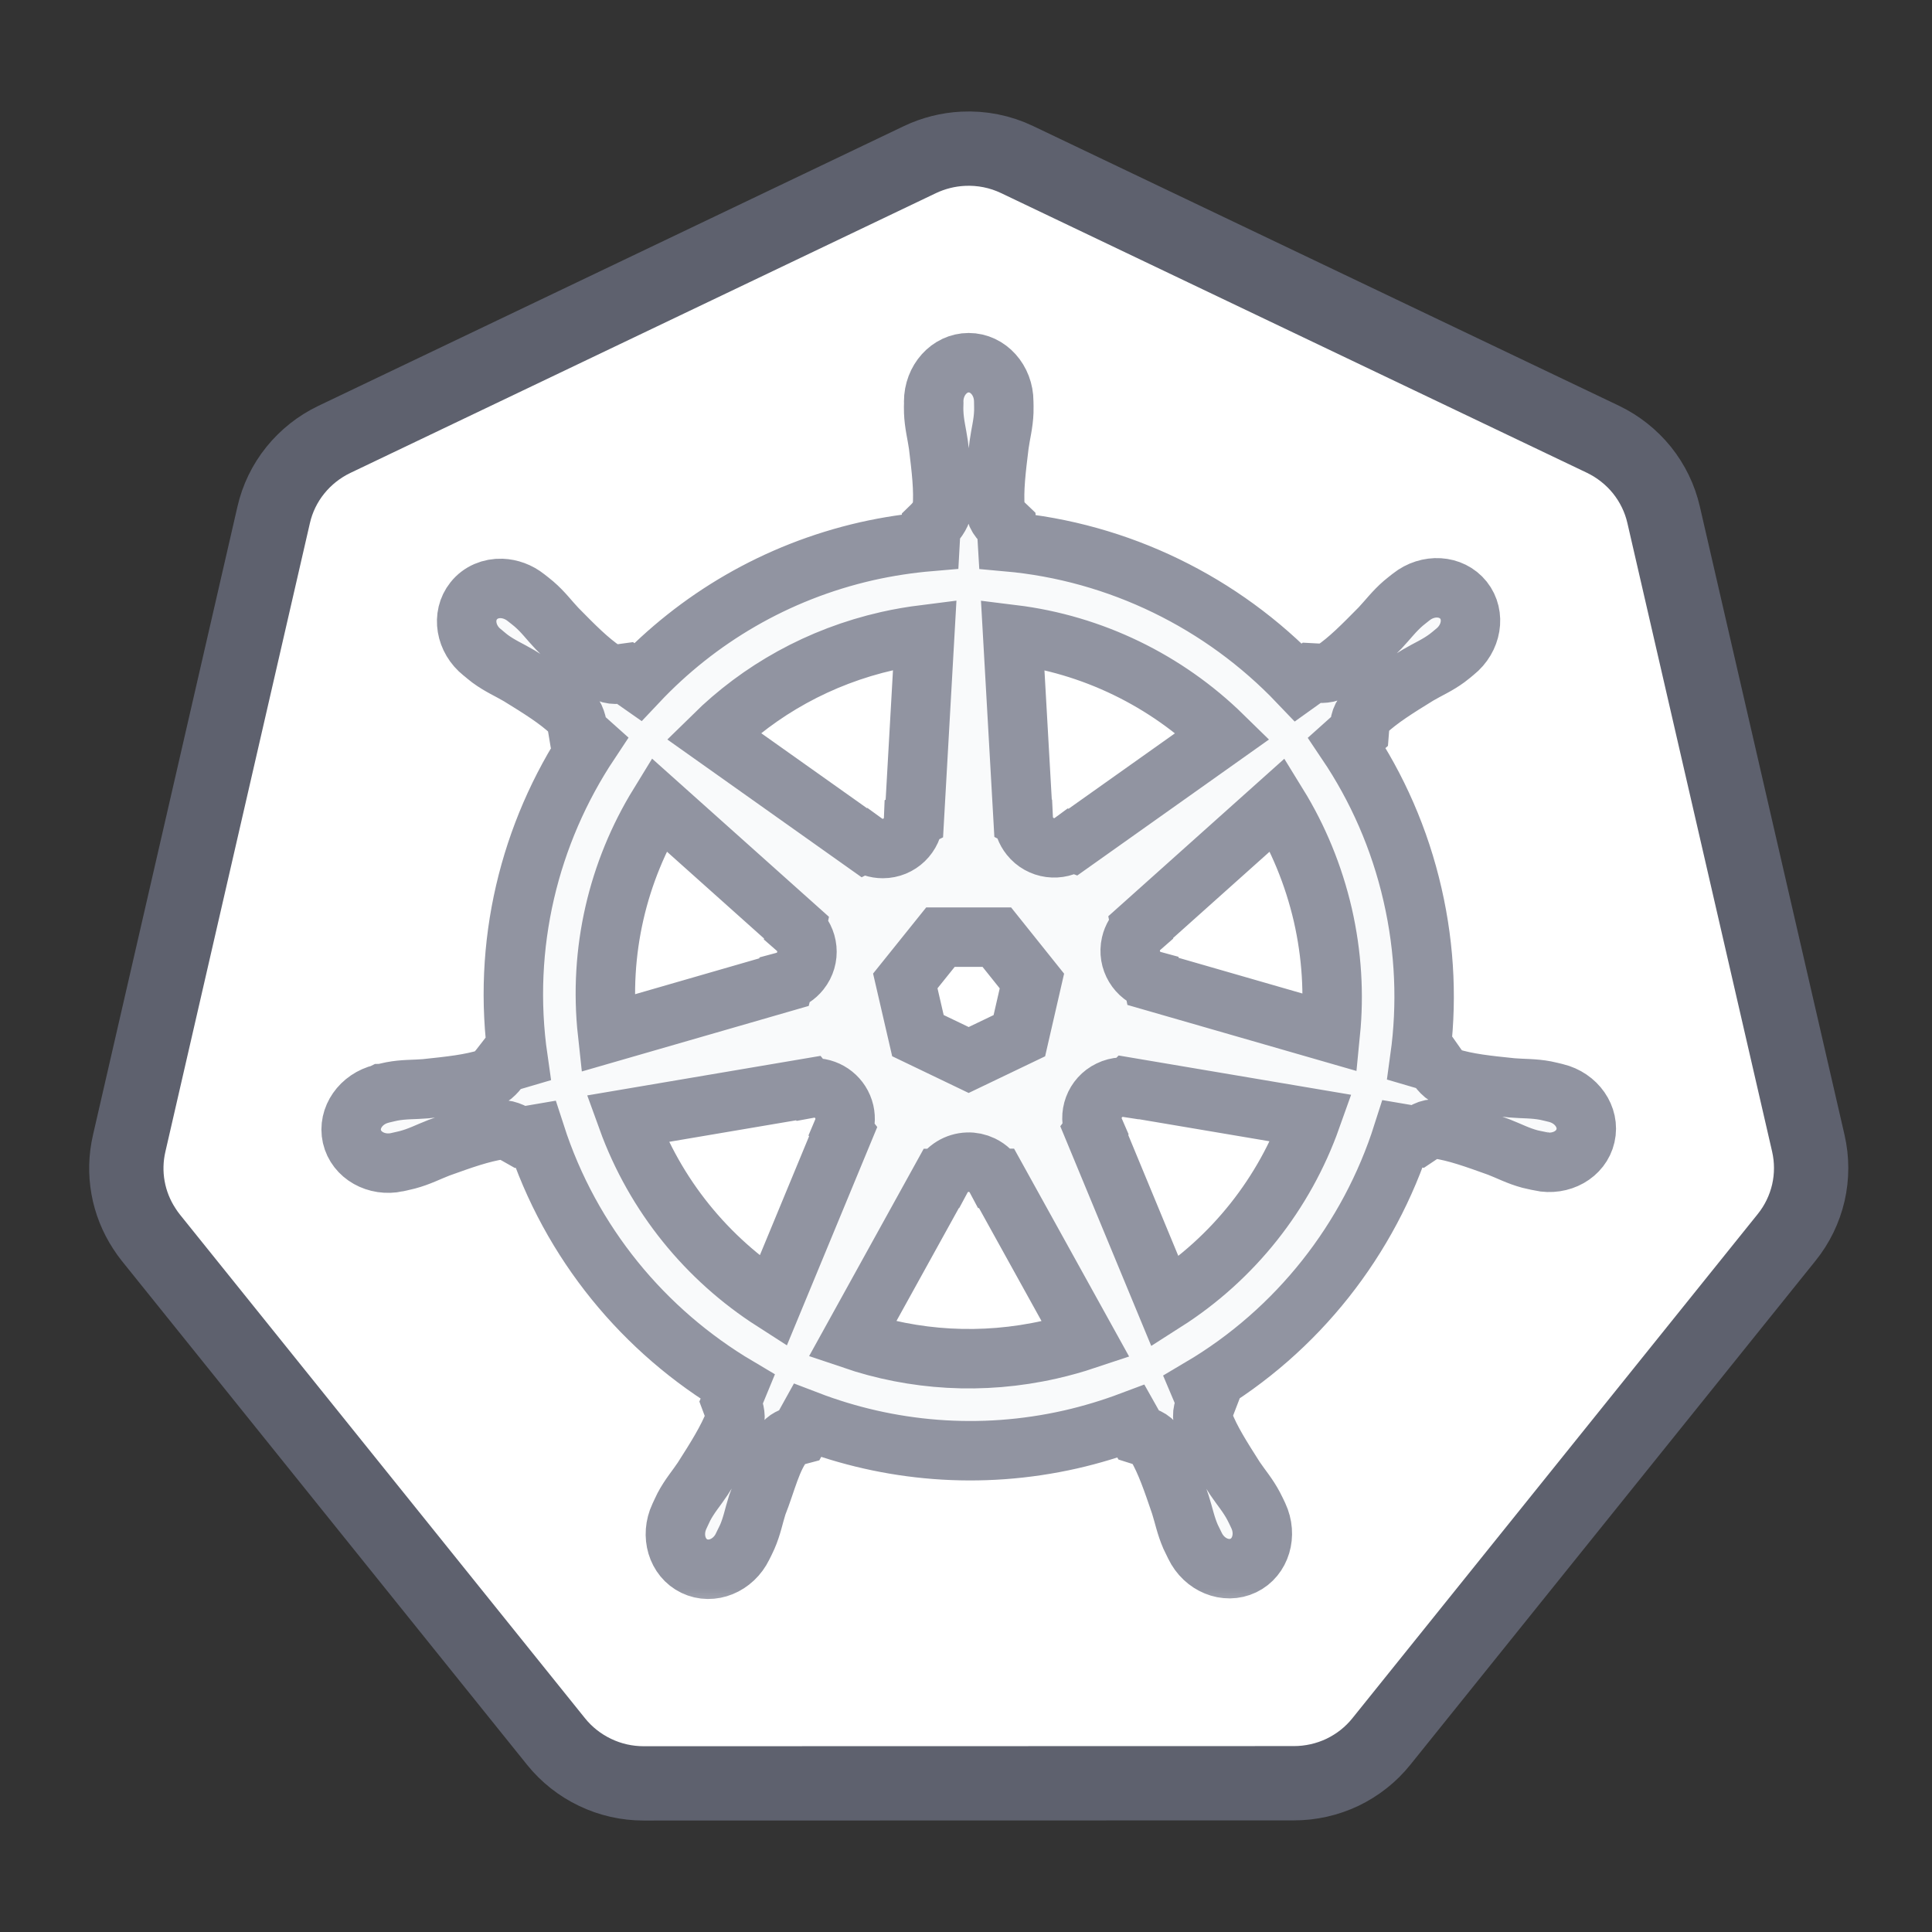 <svg width="26" height="26" viewBox="0 0 26 26" fill="none" xmlns="http://www.w3.org/2000/svg">
<rect x="0" y="0" width="26" height="26" fill="#333333" stroke="none"/>
<path d="M12.958 2.002C12.758 2.012 12.561 2.062 12.38 2.148L4.498 5.914C4.294 6.012 4.115 6.154 3.974 6.329C3.832 6.505 3.733 6.71 3.683 6.929L1.738 15.389C1.693 15.584 1.688 15.786 1.723 15.982C1.758 16.179 1.833 16.367 1.943 16.535C1.969 16.576 1.998 16.616 2.028 16.654L7.484 23.438C7.625 23.613 7.805 23.755 8.009 23.852C8.213 23.95 8.436 24 8.663 24L17.412 23.998C17.638 23.998 17.862 23.948 18.066 23.851C18.27 23.753 18.449 23.612 18.59 23.436L24.044 16.652C24.186 16.476 24.285 16.271 24.336 16.052C24.386 15.833 24.386 15.606 24.336 15.387L22.388 6.927C22.338 6.708 22.238 6.503 22.097 6.327C21.956 6.152 21.776 6.01 21.573 5.912L13.689 2.148C13.462 2.039 13.21 1.989 12.958 2.002Z" fill="white" stroke="#5E616E"/>
<mask id="path-2-outside-1_7971_18169" maskUnits="userSpaceOnUse" x="3.726" y="3.881" width="19" height="18" fill="black">
<rect fill="white" x="3.726" y="3.881" width="19" height="18"/>
<path d="M13.036 4.881C12.776 4.881 12.565 5.116 12.565 5.405C12.565 5.41 12.565 5.414 12.566 5.418C12.565 5.458 12.563 5.505 12.565 5.539C12.571 5.706 12.607 5.834 12.629 5.988C12.669 6.317 12.702 6.59 12.681 6.844C12.662 6.939 12.591 7.027 12.528 7.088L12.517 7.287C12.234 7.311 11.949 7.354 11.664 7.418C10.439 7.697 9.384 8.328 8.581 9.18C8.529 9.144 8.438 9.079 8.411 9.059C8.327 9.07 8.242 9.096 8.131 9.031C7.92 8.889 7.727 8.693 7.495 8.457C7.388 8.344 7.311 8.236 7.184 8.127C7.155 8.102 7.112 8.069 7.079 8.043C6.98 7.964 6.863 7.923 6.751 7.919C6.606 7.914 6.466 7.971 6.375 8.086C6.212 8.29 6.264 8.601 6.491 8.781C6.493 8.783 6.495 8.785 6.498 8.786C6.529 8.812 6.567 8.844 6.595 8.865C6.73 8.964 6.853 9.015 6.987 9.094C7.269 9.268 7.503 9.413 7.688 9.587C7.761 9.664 7.773 9.8 7.783 9.859L7.934 9.994C7.125 11.212 6.75 12.717 6.971 14.25L6.774 14.308C6.722 14.375 6.648 14.481 6.571 14.512C6.328 14.589 6.055 14.617 5.725 14.652C5.571 14.665 5.437 14.657 5.273 14.688C5.237 14.695 5.186 14.708 5.147 14.717C5.145 14.717 5.144 14.718 5.143 14.718C5.141 14.719 5.138 14.72 5.136 14.72C4.858 14.787 4.679 15.043 4.736 15.295C4.794 15.547 5.066 15.7 5.345 15.64C5.347 15.639 5.35 15.639 5.352 15.639C5.356 15.638 5.358 15.636 5.362 15.636C5.401 15.627 5.449 15.617 5.483 15.608C5.645 15.565 5.762 15.502 5.907 15.446C6.219 15.334 6.478 15.241 6.73 15.204C6.835 15.196 6.946 15.269 7.001 15.3L7.206 15.265C7.68 16.732 8.671 17.918 9.927 18.662L9.842 18.868C9.872 18.947 9.907 19.055 9.884 19.134C9.792 19.372 9.635 19.622 9.456 19.902C9.37 20.031 9.281 20.131 9.203 20.279C9.185 20.314 9.161 20.369 9.143 20.406C9.022 20.665 9.111 20.964 9.344 21.076C9.578 21.189 9.869 21.07 9.995 20.81C9.995 20.81 9.996 20.81 9.996 20.809C9.996 20.809 9.996 20.808 9.996 20.808C10.014 20.771 10.039 20.723 10.054 20.688C10.121 20.535 10.143 20.404 10.19 20.256C10.315 19.942 10.384 19.613 10.556 19.408C10.603 19.352 10.679 19.33 10.759 19.309L10.866 19.116C11.961 19.536 13.186 19.649 14.41 19.371C14.69 19.307 14.959 19.225 15.22 19.127C15.25 19.18 15.306 19.282 15.321 19.308C15.402 19.334 15.49 19.348 15.562 19.454C15.69 19.674 15.778 19.934 15.885 20.248C15.932 20.396 15.956 20.527 16.022 20.68C16.038 20.715 16.063 20.764 16.081 20.801C16.206 21.062 16.498 21.181 16.733 21.068C16.966 20.956 17.055 20.657 16.934 20.398C16.916 20.36 16.891 20.306 16.872 20.271C16.794 20.123 16.706 20.024 16.619 19.895C16.441 19.615 16.292 19.383 16.201 19.146C16.162 19.023 16.207 18.947 16.237 18.868C16.219 18.847 16.181 18.731 16.158 18.677C17.463 17.906 18.426 16.676 18.878 15.255C18.939 15.265 19.046 15.284 19.08 15.291C19.151 15.244 19.216 15.183 19.344 15.193C19.596 15.229 19.855 15.323 20.167 15.435C20.312 15.491 20.429 15.555 20.59 15.598C20.624 15.607 20.673 15.616 20.712 15.624C20.715 15.625 20.718 15.627 20.721 15.627C20.723 15.628 20.726 15.628 20.728 15.629C21.008 15.689 21.28 15.536 21.337 15.284C21.395 15.032 21.216 14.776 20.938 14.709C20.897 14.7 20.84 14.684 20.801 14.677C20.637 14.646 20.503 14.653 20.348 14.64C20.018 14.606 19.745 14.578 19.502 14.501C19.403 14.463 19.333 14.345 19.299 14.297L19.108 14.241C19.207 13.527 19.18 12.783 19.009 12.039C18.837 11.287 18.532 10.6 18.125 9.995C18.174 9.951 18.266 9.869 18.293 9.845C18.3 9.76 18.294 9.672 18.381 9.578C18.567 9.404 18.801 9.259 19.083 9.085C19.217 9.006 19.341 8.955 19.475 8.856C19.506 8.834 19.547 8.798 19.579 8.772C19.805 8.592 19.857 8.28 19.695 8.077C19.532 7.873 19.218 7.854 18.991 8.034C18.959 8.06 18.915 8.093 18.886 8.118C18.76 8.227 18.681 8.335 18.575 8.448C18.342 8.684 18.15 8.881 17.939 9.023C17.847 9.077 17.713 9.058 17.652 9.055L17.473 9.183C16.45 8.11 15.057 7.424 13.556 7.29C13.552 7.228 13.547 7.114 13.545 7.08C13.484 7.021 13.41 6.971 13.391 6.844C13.371 6.59 13.405 6.317 13.445 5.988C13.466 5.834 13.503 5.706 13.509 5.539C13.511 5.501 13.508 5.446 13.508 5.405C13.508 5.116 13.297 4.881 13.036 4.881ZM12.445 8.54L12.305 11.015L12.295 11.02C12.286 11.242 12.104 11.419 11.88 11.419C11.788 11.419 11.704 11.389 11.635 11.339L11.631 11.341L9.602 9.902C10.225 9.289 11.023 8.836 11.943 8.627C12.11 8.589 12.278 8.561 12.445 8.54ZM13.628 8.54C14.701 8.672 15.694 9.158 16.455 9.903L14.439 11.333L14.431 11.33C14.253 11.461 14 11.428 13.861 11.253C13.804 11.182 13.774 11.097 13.77 11.012L13.768 11.011L13.628 8.54ZM8.866 10.827L10.719 12.484L10.717 12.494C10.884 12.64 10.909 12.892 10.769 13.067C10.712 13.139 10.635 13.187 10.553 13.209L10.551 13.217L8.176 13.903C8.055 12.797 8.316 11.723 8.866 10.827ZM17.194 10.828C17.469 11.274 17.677 11.773 17.802 12.313C17.924 12.847 17.955 13.38 17.904 13.895L15.517 13.207L15.515 13.197C15.302 13.139 15.17 12.921 15.22 12.703C15.24 12.614 15.288 12.538 15.352 12.482L15.351 12.477L17.194 10.828ZM12.656 12.612H13.415L13.887 13.202L13.718 13.938L13.036 14.265L12.353 13.937L12.183 13.201L12.656 12.612ZM15.09 14.63C15.122 14.629 15.154 14.632 15.186 14.637L15.19 14.633L17.646 15.048C17.287 16.058 16.599 16.933 15.68 17.519L14.726 15.215L14.729 15.211C14.641 15.008 14.729 14.769 14.931 14.672C14.982 14.647 15.036 14.633 15.09 14.63ZM10.964 14.64C11.151 14.643 11.319 14.773 11.363 14.964C11.383 15.053 11.373 15.142 11.34 15.22L11.347 15.229L10.403 17.51C9.521 16.944 8.818 16.096 8.442 15.056L10.878 14.643L10.882 14.648C10.909 14.643 10.937 14.64 10.964 14.64ZM13.021 15.64C13.086 15.637 13.153 15.651 13.216 15.681C13.298 15.721 13.362 15.783 13.402 15.858H13.411L14.612 18.028C14.456 18.08 14.296 18.125 14.132 18.162C13.214 18.37 12.299 18.307 11.47 18.025L12.667 15.859H12.669C12.741 15.725 12.877 15.645 13.021 15.64Z"/>
</mask>
<path d="M13.036 4.881C12.776 4.881 12.565 5.116 12.565 5.405C12.565 5.41 12.565 5.414 12.566 5.418C12.565 5.458 12.563 5.505 12.565 5.539C12.571 5.706 12.607 5.834 12.629 5.988C12.669 6.317 12.702 6.59 12.681 6.844C12.662 6.939 12.591 7.027 12.528 7.088L12.517 7.287C12.234 7.311 11.949 7.354 11.664 7.418C10.439 7.697 9.384 8.328 8.581 9.18C8.529 9.144 8.438 9.079 8.411 9.059C8.327 9.07 8.242 9.096 8.131 9.031C7.92 8.889 7.727 8.693 7.495 8.457C7.388 8.344 7.311 8.236 7.184 8.127C7.155 8.102 7.112 8.069 7.079 8.043C6.98 7.964 6.863 7.923 6.751 7.919C6.606 7.914 6.466 7.971 6.375 8.086C6.212 8.29 6.264 8.601 6.491 8.781C6.493 8.783 6.495 8.785 6.498 8.786C6.529 8.812 6.567 8.844 6.595 8.865C6.73 8.964 6.853 9.015 6.987 9.094C7.269 9.268 7.503 9.413 7.688 9.587C7.761 9.664 7.773 9.8 7.783 9.859L7.934 9.994C7.125 11.212 6.75 12.717 6.971 14.25L6.774 14.308C6.722 14.375 6.648 14.481 6.571 14.512C6.328 14.589 6.055 14.617 5.725 14.652C5.571 14.665 5.437 14.657 5.273 14.688C5.237 14.695 5.186 14.708 5.147 14.717C5.145 14.717 5.144 14.718 5.143 14.718C5.141 14.719 5.138 14.72 5.136 14.72C4.858 14.787 4.679 15.043 4.736 15.295C4.794 15.547 5.066 15.7 5.345 15.64C5.347 15.639 5.35 15.639 5.352 15.639C5.356 15.638 5.358 15.636 5.362 15.636C5.401 15.627 5.449 15.617 5.483 15.608C5.645 15.565 5.762 15.502 5.907 15.446C6.219 15.334 6.478 15.241 6.73 15.204C6.835 15.196 6.946 15.269 7.001 15.3L7.206 15.265C7.68 16.732 8.671 17.918 9.927 18.662L9.842 18.868C9.872 18.947 9.907 19.055 9.884 19.134C9.792 19.372 9.635 19.622 9.456 19.902C9.37 20.031 9.281 20.131 9.203 20.279C9.185 20.314 9.161 20.369 9.143 20.406C9.022 20.665 9.111 20.964 9.344 21.076C9.578 21.189 9.869 21.07 9.995 20.81C9.995 20.81 9.996 20.81 9.996 20.809C9.996 20.809 9.996 20.808 9.996 20.808C10.014 20.771 10.039 20.723 10.054 20.688C10.121 20.535 10.143 20.404 10.19 20.256C10.315 19.942 10.384 19.613 10.556 19.408C10.603 19.352 10.679 19.33 10.759 19.309L10.866 19.116C11.961 19.536 13.186 19.649 14.41 19.371C14.69 19.307 14.959 19.225 15.22 19.127C15.25 19.18 15.306 19.282 15.321 19.308C15.402 19.334 15.49 19.348 15.562 19.454C15.69 19.674 15.778 19.934 15.885 20.248C15.932 20.396 15.956 20.527 16.022 20.68C16.038 20.715 16.063 20.764 16.081 20.801C16.206 21.062 16.498 21.181 16.733 21.068C16.966 20.956 17.055 20.657 16.934 20.398C16.916 20.36 16.891 20.306 16.872 20.271C16.794 20.123 16.706 20.024 16.619 19.895C16.441 19.615 16.292 19.383 16.201 19.146C16.162 19.023 16.207 18.947 16.237 18.868C16.219 18.847 16.181 18.731 16.158 18.677C17.463 17.906 18.426 16.676 18.878 15.255C18.939 15.265 19.046 15.284 19.08 15.291C19.151 15.244 19.216 15.183 19.344 15.193C19.596 15.229 19.855 15.323 20.167 15.435C20.312 15.491 20.429 15.555 20.59 15.598C20.624 15.607 20.673 15.616 20.712 15.624C20.715 15.625 20.718 15.627 20.721 15.627C20.723 15.628 20.726 15.628 20.728 15.629C21.008 15.689 21.28 15.536 21.337 15.284C21.395 15.032 21.216 14.776 20.938 14.709C20.897 14.7 20.84 14.684 20.801 14.677C20.637 14.646 20.503 14.653 20.348 14.64C20.018 14.606 19.745 14.578 19.502 14.501C19.403 14.463 19.333 14.345 19.299 14.297L19.108 14.241C19.207 13.527 19.18 12.783 19.009 12.039C18.837 11.287 18.532 10.6 18.125 9.995C18.174 9.951 18.266 9.869 18.293 9.845C18.3 9.76 18.294 9.672 18.381 9.578C18.567 9.404 18.801 9.259 19.083 9.085C19.217 9.006 19.341 8.955 19.475 8.856C19.506 8.834 19.547 8.798 19.579 8.772C19.805 8.592 19.857 8.28 19.695 8.077C19.532 7.873 19.218 7.854 18.991 8.034C18.959 8.06 18.915 8.093 18.886 8.118C18.76 8.227 18.681 8.335 18.575 8.448C18.342 8.684 18.15 8.881 17.939 9.023C17.847 9.077 17.713 9.058 17.652 9.055L17.473 9.183C16.45 8.11 15.057 7.424 13.556 7.29C13.552 7.228 13.547 7.114 13.545 7.08C13.484 7.021 13.41 6.971 13.391 6.844C13.371 6.59 13.405 6.317 13.445 5.988C13.466 5.834 13.503 5.706 13.509 5.539C13.511 5.501 13.508 5.446 13.508 5.405C13.508 5.116 13.297 4.881 13.036 4.881ZM12.445 8.54L12.305 11.015L12.295 11.02C12.286 11.242 12.104 11.419 11.88 11.419C11.788 11.419 11.704 11.389 11.635 11.339L11.631 11.341L9.602 9.902C10.225 9.289 11.023 8.836 11.943 8.627C12.11 8.589 12.278 8.561 12.445 8.54ZM13.628 8.54C14.701 8.672 15.694 9.158 16.455 9.903L14.439 11.333L14.431 11.33C14.253 11.461 14 11.428 13.861 11.253C13.804 11.182 13.774 11.097 13.77 11.012L13.768 11.011L13.628 8.54ZM8.866 10.827L10.719 12.484L10.717 12.494C10.884 12.64 10.909 12.892 10.769 13.067C10.712 13.139 10.635 13.187 10.553 13.209L10.551 13.217L8.176 13.903C8.055 12.797 8.316 11.723 8.866 10.827ZM17.194 10.828C17.469 11.274 17.677 11.773 17.802 12.313C17.924 12.847 17.955 13.38 17.904 13.895L15.517 13.207L15.515 13.197C15.302 13.139 15.17 12.921 15.22 12.703C15.24 12.614 15.288 12.538 15.352 12.482L15.351 12.477L17.194 10.828ZM12.656 12.612H13.415L13.887 13.202L13.718 13.938L13.036 14.265L12.353 13.937L12.183 13.201L12.656 12.612ZM15.09 14.63C15.122 14.629 15.154 14.632 15.186 14.637L15.19 14.633L17.646 15.048C17.287 16.058 16.599 16.933 15.68 17.519L14.726 15.215L14.729 15.211C14.641 15.008 14.729 14.769 14.931 14.672C14.982 14.647 15.036 14.633 15.09 14.63ZM10.964 14.64C11.151 14.643 11.319 14.773 11.363 14.964C11.383 15.053 11.373 15.142 11.34 15.22L11.347 15.229L10.403 17.51C9.521 16.944 8.818 16.096 8.442 15.056L10.878 14.643L10.882 14.648C10.909 14.643 10.937 14.64 10.964 14.64ZM13.021 15.64C13.086 15.637 13.153 15.651 13.216 15.681C13.298 15.721 13.362 15.783 13.402 15.858H13.411L14.612 18.028C14.456 18.08 14.296 18.125 14.132 18.162C13.214 18.37 12.299 18.307 11.47 18.025L12.667 15.859H12.669C12.741 15.725 12.877 15.645 13.021 15.64Z" fill="#F9FAFB"/>
<path d="M13.036 4.881C12.776 4.881 12.565 5.116 12.565 5.405C12.565 5.41 12.565 5.414 12.566 5.418C12.565 5.458 12.563 5.505 12.565 5.539C12.571 5.706 12.607 5.834 12.629 5.988C12.669 6.317 12.702 6.59 12.681 6.844C12.662 6.939 12.591 7.027 12.528 7.088L12.517 7.287C12.234 7.311 11.949 7.354 11.664 7.418C10.439 7.697 9.384 8.328 8.581 9.18C8.529 9.144 8.438 9.079 8.411 9.059C8.327 9.07 8.242 9.096 8.131 9.031C7.92 8.889 7.727 8.693 7.495 8.457C7.388 8.344 7.311 8.236 7.184 8.127C7.155 8.102 7.112 8.069 7.079 8.043C6.98 7.964 6.863 7.923 6.751 7.919C6.606 7.914 6.466 7.971 6.375 8.086C6.212 8.29 6.264 8.601 6.491 8.781C6.493 8.783 6.495 8.785 6.498 8.786C6.529 8.812 6.567 8.844 6.595 8.865C6.73 8.964 6.853 9.015 6.987 9.094C7.269 9.268 7.503 9.413 7.688 9.587C7.761 9.664 7.773 9.8 7.783 9.859L7.934 9.994C7.125 11.212 6.75 12.717 6.971 14.25L6.774 14.308C6.722 14.375 6.648 14.481 6.571 14.512C6.328 14.589 6.055 14.617 5.725 14.652C5.571 14.665 5.437 14.657 5.273 14.688C5.237 14.695 5.186 14.708 5.147 14.717C5.145 14.717 5.144 14.718 5.143 14.718C5.141 14.719 5.138 14.72 5.136 14.72C4.858 14.787 4.679 15.043 4.736 15.295C4.794 15.547 5.066 15.7 5.345 15.64C5.347 15.639 5.35 15.639 5.352 15.639C5.356 15.638 5.358 15.636 5.362 15.636C5.401 15.627 5.449 15.617 5.483 15.608C5.645 15.565 5.762 15.502 5.907 15.446C6.219 15.334 6.478 15.241 6.73 15.204C6.835 15.196 6.946 15.269 7.001 15.3L7.206 15.265C7.68 16.732 8.671 17.918 9.927 18.662L9.842 18.868C9.872 18.947 9.907 19.055 9.884 19.134C9.792 19.372 9.635 19.622 9.456 19.902C9.37 20.031 9.281 20.131 9.203 20.279C9.185 20.314 9.161 20.369 9.143 20.406C9.022 20.665 9.111 20.964 9.344 21.076C9.578 21.189 9.869 21.07 9.995 20.81C9.995 20.81 9.996 20.81 9.996 20.809C9.996 20.809 9.996 20.808 9.996 20.808C10.014 20.771 10.039 20.723 10.054 20.688C10.121 20.535 10.143 20.404 10.19 20.256C10.315 19.942 10.384 19.613 10.556 19.408C10.603 19.352 10.679 19.33 10.759 19.309L10.866 19.116C11.961 19.536 13.186 19.649 14.41 19.371C14.69 19.307 14.959 19.225 15.22 19.127C15.25 19.18 15.306 19.282 15.321 19.308C15.402 19.334 15.49 19.348 15.562 19.454C15.69 19.674 15.778 19.934 15.885 20.248C15.932 20.396 15.956 20.527 16.022 20.68C16.038 20.715 16.063 20.764 16.081 20.801C16.206 21.062 16.498 21.181 16.733 21.068C16.966 20.956 17.055 20.657 16.934 20.398C16.916 20.36 16.891 20.306 16.872 20.271C16.794 20.123 16.706 20.024 16.619 19.895C16.441 19.615 16.292 19.383 16.201 19.146C16.162 19.023 16.207 18.947 16.237 18.868C16.219 18.847 16.181 18.731 16.158 18.677C17.463 17.906 18.426 16.676 18.878 15.255C18.939 15.265 19.046 15.284 19.08 15.291C19.151 15.244 19.216 15.183 19.344 15.193C19.596 15.229 19.855 15.323 20.167 15.435C20.312 15.491 20.429 15.555 20.59 15.598C20.624 15.607 20.673 15.616 20.712 15.624C20.715 15.625 20.718 15.627 20.721 15.627C20.723 15.628 20.726 15.628 20.728 15.629C21.008 15.689 21.28 15.536 21.337 15.284C21.395 15.032 21.216 14.776 20.938 14.709C20.897 14.7 20.84 14.684 20.801 14.677C20.637 14.646 20.503 14.653 20.348 14.64C20.018 14.606 19.745 14.578 19.502 14.501C19.403 14.463 19.333 14.345 19.299 14.297L19.108 14.241C19.207 13.527 19.18 12.783 19.009 12.039C18.837 11.287 18.532 10.6 18.125 9.995C18.174 9.951 18.266 9.869 18.293 9.845C18.3 9.76 18.294 9.672 18.381 9.578C18.567 9.404 18.801 9.259 19.083 9.085C19.217 9.006 19.341 8.955 19.475 8.856C19.506 8.834 19.547 8.798 19.579 8.772C19.805 8.592 19.857 8.28 19.695 8.077C19.532 7.873 19.218 7.854 18.991 8.034C18.959 8.06 18.915 8.093 18.886 8.118C18.76 8.227 18.681 8.335 18.575 8.448C18.342 8.684 18.15 8.881 17.939 9.023C17.847 9.077 17.713 9.058 17.652 9.055L17.473 9.183C16.45 8.11 15.057 7.424 13.556 7.29C13.552 7.228 13.547 7.114 13.545 7.08C13.484 7.021 13.41 6.971 13.391 6.844C13.371 6.59 13.405 6.317 13.445 5.988C13.466 5.834 13.503 5.706 13.509 5.539C13.511 5.501 13.508 5.446 13.508 5.405C13.508 5.116 13.297 4.881 13.036 4.881ZM12.445 8.54L12.305 11.015L12.295 11.02C12.286 11.242 12.104 11.419 11.88 11.419C11.788 11.419 11.704 11.389 11.635 11.339L11.631 11.341L9.602 9.902C10.225 9.289 11.023 8.836 11.943 8.627C12.11 8.589 12.278 8.561 12.445 8.54ZM13.628 8.54C14.701 8.672 15.694 9.158 16.455 9.903L14.439 11.333L14.431 11.33C14.253 11.461 14 11.428 13.861 11.253C13.804 11.182 13.774 11.097 13.77 11.012L13.768 11.011L13.628 8.54ZM8.866 10.827L10.719 12.484L10.717 12.494C10.884 12.64 10.909 12.892 10.769 13.067C10.712 13.139 10.635 13.187 10.553 13.209L10.551 13.217L8.176 13.903C8.055 12.797 8.316 11.723 8.866 10.827ZM17.194 10.828C17.469 11.274 17.677 11.773 17.802 12.313C17.924 12.847 17.955 13.38 17.904 13.895L15.517 13.207L15.515 13.197C15.302 13.139 15.17 12.921 15.22 12.703C15.24 12.614 15.288 12.538 15.352 12.482L15.351 12.477L17.194 10.828ZM12.656 12.612H13.415L13.887 13.202L13.718 13.938L13.036 14.265L12.353 13.937L12.183 13.201L12.656 12.612ZM15.09 14.63C15.122 14.629 15.154 14.632 15.186 14.637L15.19 14.633L17.646 15.048C17.287 16.058 16.599 16.933 15.68 17.519L14.726 15.215L14.729 15.211C14.641 15.008 14.729 14.769 14.931 14.672C14.982 14.647 15.036 14.633 15.09 14.63ZM10.964 14.64C11.151 14.643 11.319 14.773 11.363 14.964C11.383 15.053 11.373 15.142 11.34 15.22L11.347 15.229L10.403 17.51C9.521 16.944 8.818 16.096 8.442 15.056L10.878 14.643L10.882 14.648C10.909 14.643 10.937 14.64 10.964 14.64ZM13.021 15.64C13.086 15.637 13.153 15.651 13.216 15.681C13.298 15.721 13.362 15.783 13.402 15.858H13.411L14.612 18.028C14.456 18.08 14.296 18.125 14.132 18.162C13.214 18.37 12.299 18.307 11.47 18.025L12.667 15.859H12.669C12.741 15.725 12.877 15.645 13.021 15.64Z" stroke="#9194A1" stroke-width="0.8" mask="url(#path-2-outside-1_7971_18169)"/>
</svg>
